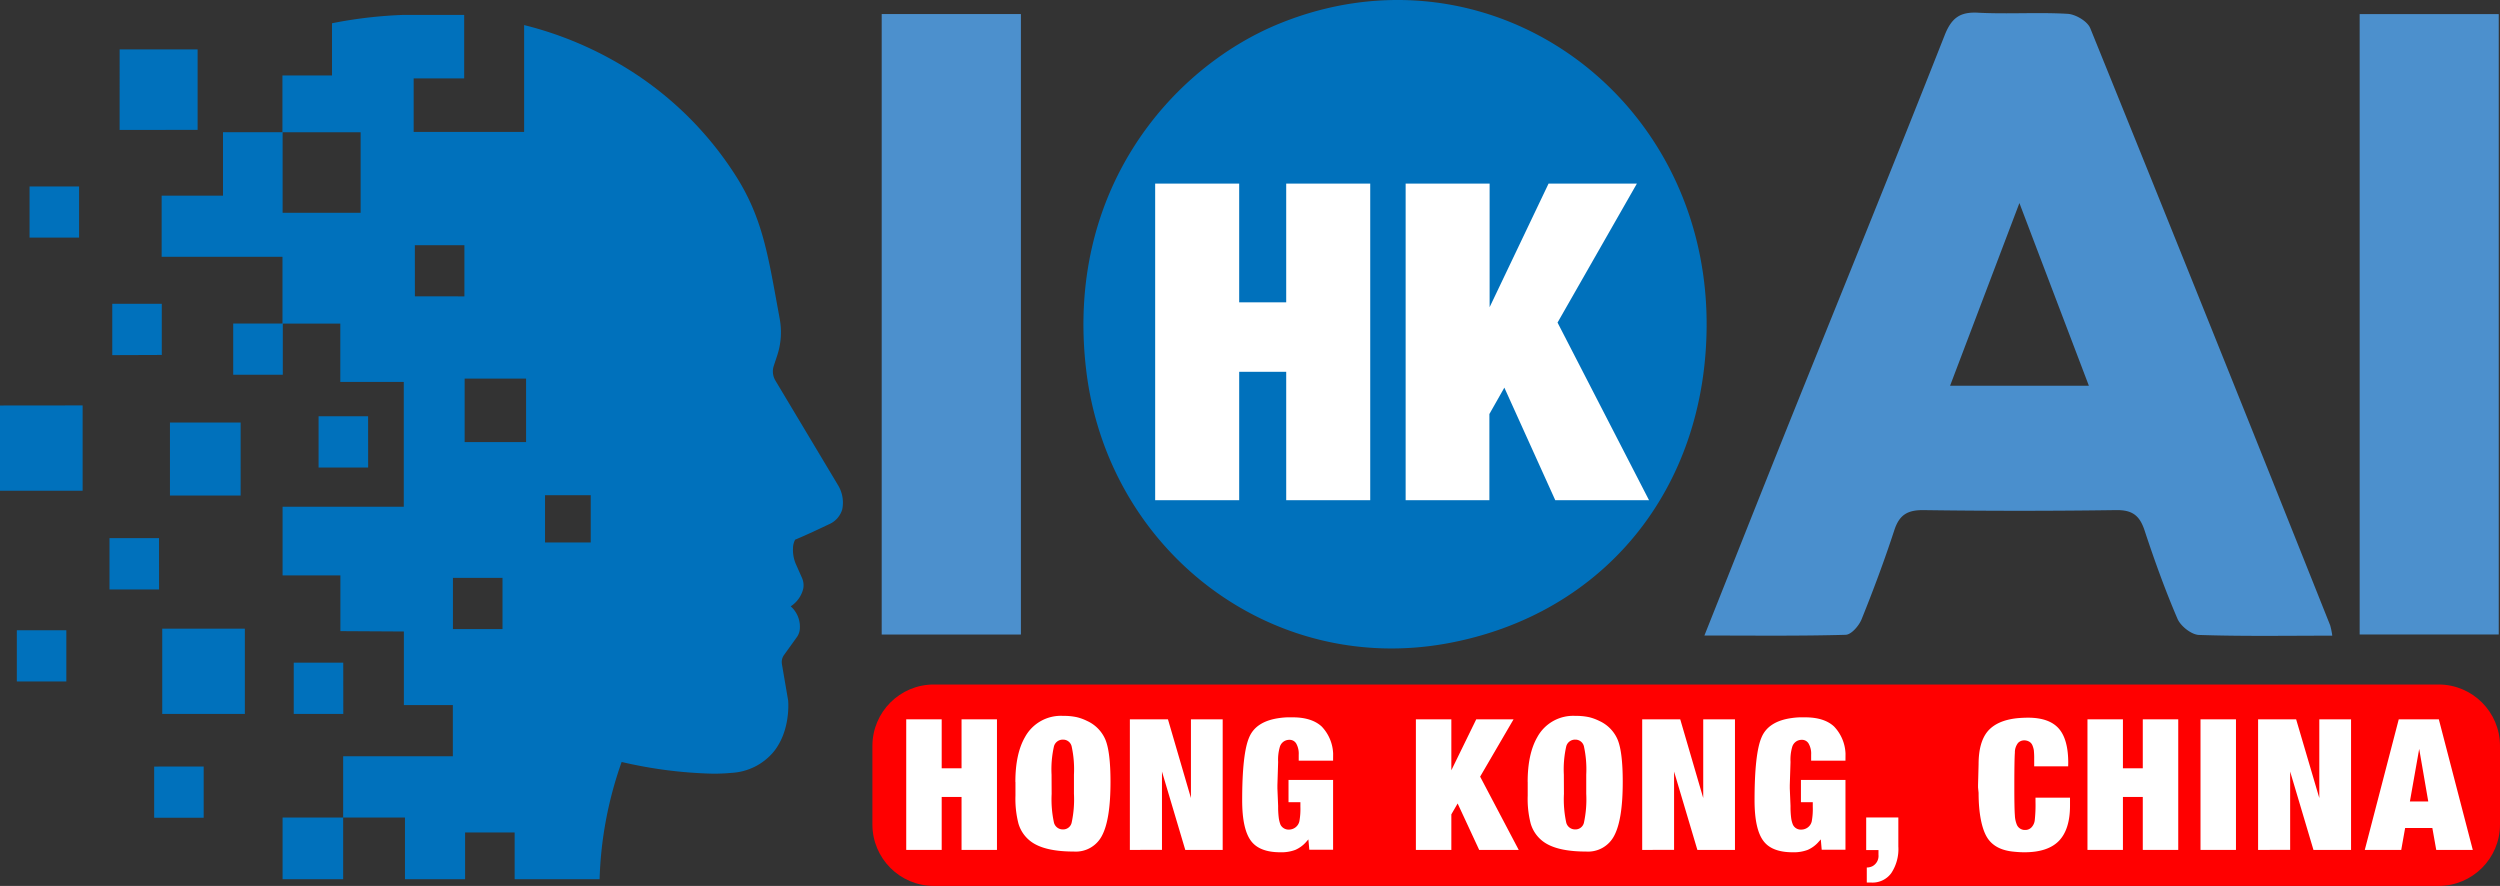 <?xml version="1.0" encoding="UTF-8"?>
<svg data-bbox="0 0.001 551.35 195.379" viewBox="0 0 551.35 195.38" xmlns="http://www.w3.org/2000/svg" data-type="color">
    <rect x="0" y="0" width="551.35" height="195.38" fill="#333333" stroke="none"/>
    <g>
        <defs>
            <clipPath id="954688f0-78ff-4a19-a58c-10dd15682850">
                <path d="M186.5 3.24V193.9H0V3.24z"/>
            </clipPath>
        </defs>
        <g>
            <path d="M376.38 71.64c-.07 36.19-22.65 63.92-57.21 70.25-39 7.14-74.93-20.54-79.63-60.34C234.87 42 258.37 15 281.93 5.3c46.07-18.95 94.54 15.2 94.45 66.34m-33.81 5a41.8 41.8 0 0 0 0-9.93c-.31-2.69-.63-5.3-1.17-7.86-3.67-17.2-15.78-27.81-31.91-28.18-17.9-.41-30.68 8.81-34.78 26.61a75.6 75.6 0 0 0-1.21 23.5c1.63 17.75 14.45 30.32 30.78 31.45 18.79 1.3 31.88-8 36.69-26.41a70 70 0 0 0 1.6-9.17Z" fill="#0071bc" data-color="1"/>
            <path d="M514.36 140.19c-10.19 0-19.8.17-29.4-.16-1.66-.06-4-1.91-4.72-3.52-2.74-6.38-5.1-12.94-7.28-19.54-1.07-3.26-2.69-4.51-6.21-4.47q-21.35.3-42.71 0c-3.44 0-5.18 1.12-6.26 4.41-2.16 6.61-4.59 13.13-7.19 19.58C410 138 408.27 140 407 140c-10.12.29-20.25.16-31.11.16 6.55-16.45 12.78-32.21 19.1-47.94C406.3 64.1 417.75 36 428.86 7.81c1.55-3.94 3.46-5.25 7.52-5 6.53.33 13.09-.14 19.61.24 1.77.1 4.38 1.64 5 3.18Q487.64 72 513.9 137.92a16.5 16.5 0 0 1 .46 2.27m-69-95.41-15.29 40.29h30.61c-5.01-13.18-9.84-25.86-15.32-40.29" fill="#4a8fcd" data-color="2"/>
            <path d="M225.15 139.94h-30.7V3.1h30.7Z" fill="#4c90cd" data-color="3"/>
            <path d="M520.4 3.11h30.67v136.82H520.4Z" fill="#4c90cd" data-color="3"/>
            <path fill="#0071bc" d="M371.87 72.37c0 35.694-28.748 64.63-64.21 64.63s-64.21-28.936-64.21-64.63 28.748-64.63 64.21-64.63 64.21 28.936 64.21 64.63" data-color="1"/>
            <path fill="#ff0000" d="M551.35 164.51v17.32c0 7.483-6.067 13.55-13.55 13.55H205.95c-7.483 0-13.55-6.067-13.55-13.55v-17.32c0-7.483 6.067-13.55 13.55-13.55H537.8c7.483 0 13.55 6.067 13.55 13.55" data-color="4"/>
            <g clip-path="url(#954688f0-78ff-4a19-a58c-10dd15682850)">
                <path d="M184.86 107.07 171 83.92a3.92 3.92 0 0 1-.35-3.24l.77-2.33a16.3 16.3 0 0 0 .53-8.08c-.26-1.45-.52-2.83-.76-4.17-1.94-10.62-3.34-18.29-8.54-26.72A75.4 75.4 0 0 0 136.43 14a79.3 79.3 0 0 0-20.84-8.47v23.56H91.23v-11.8h11.14v-14H88.94a98 98 0 0 0-15.72 1.84v11.52H62.29v12.5H49.18v14H35.65v13.48H62.3v14.72H51.43v11.3h10.94V71.36h12.68v12.87h14v27.53H62.32v15.14h12.75v12.29l14 .08v16.23h10.8v11.29H75.68v13.51H62.32V194h13.36v-13.7h13.63v13.82l13.26.07v-10.6h10.93v10.62c6.33 0 12.59 0 18.73-.11a84.4 84.4 0 0 1 4.85-26v.07a1 1 0 0 0 0-.13 98 98 0 0 0 20.2 2.59c1.39 0 2.74-.06 4-.18a13 13 0 0 0 9.36-4.68c3.75-4.67 3.2-11 3.18-11.27l-1.37-8a2.7 2.7 0 0 1 .46-2.05l2.83-3.94a3.54 3.54 0 0 0 .64-1.66 6 6 0 0 0-2-5.13 6.44 6.44 0 0 0 2.76-3.86 4 4 0 0 0-.26-2.39l-1.33-3a7.8 7.8 0 0 1-.66-3.59 4.06 4.06 0 0 1 .47-1.86c1-.41 4-1.73 7.38-3.36a5.17 5.17 0 0 0 3-3.29 7.4 7.4 0 0 0-.88-5.3M62.33 46.93V29.17h17.2v17.76Zm29.16 7.15h10.93v11.28H91.5Zm8.4 84.65v-11.29h10.93v11.29Zm2.58-41.24v-14h13.55v14Zm17.73 22.14v-10.42h10.08v10.42Zm-67.13-10.34H37.48v-16.1h15.59Zm.93 29.35v18.81H35.78v-18.81ZM18.22 89.41v18.82H0v-18.8Zm26.7 79.64v11.29H34v-11.28ZM35.08 130H24.15v-11.32h10.92ZM24.76 78.32V67h10.92v11.28ZM6.52 52.4V41.12h10.92V52.4Zm19.86-23.74V10.9h17.2v17.74ZM14.63 139v11.29H3.71V139Zm66.56-35.89H70.26v-11.3h10.92Zm-5.48 54.34H64.78v-11.3H75.7Z" fill="#0071bc" data-color="1"/>
            </g>
            <path d="M199.86 187.44v-28.8h7.82v10.8h4.38v-10.8h7.81v28.8h-7.81v-11.68h-4.38v11.68Z" fill="#ffffff" data-color="5"/>
            <path d="M223.93 172.44q0-6.19 2.12-9.88a9 9 0 0 1 8.4-4.68 13.6 13.6 0 0 1 3 .28 10.6 10.6 0 0 1 2.3.84 7.93 7.93 0 0 1 4.05 4.16q1.11 2.73 1.11 9.28 0 8.28-1.86 11.82a6.48 6.48 0 0 1-6.23 3.54q-5.73 0-8.71-1.72a7.57 7.57 0 0 1-3.51-4.48 21.8 21.8 0 0 1-.65-6.12v-3Zm8 2.64a24.4 24.4 0 0 0 .51 6.34 2 2 0 0 0 2 1.5 1.91 1.91 0 0 0 1.9-1.48 24.3 24.3 0 0 0 .51-6.36v-4.24a23.7 23.7 0 0 0-.51-6.24 1.92 1.92 0 0 0-1.9-1.48 2 2 0 0 0-2 1.48 23 23 0 0 0-.53 6.24Z" fill="#ffffff" data-color="5"/>
            <path d="M249.18 187.44v-28.8h8.4l5.07 17.36v-17.36h7v28.8h-8.25l-5.14-17.28v17.27Z" fill="#ffffff" data-color="5"/>
            <path d="M294 167.76h-7.58v-1.32a4.55 4.55 0 0 0-.54-2.44 1.69 1.69 0 0 0-1.5-.84 2.3 2.3 0 0 0-.87.16 2.18 2.18 0 0 0-1.23 1.32 10 10 0 0 0-.4 3.4l-.16 5.12v.72l.16 3.88a19 19 0 0 0 .14 2.62 6.5 6.5 0 0 0 .38 1.5 2 2 0 0 0 1.86 1.08 2.4 2.4 0 0 0 1.43-.48 2.33 2.33 0 0 0 .88-1.38 15.2 15.2 0 0 0 .22-3.18v-1h-2.62V172H294v15.4h-5.24l-.21-2.28-.49.56a6.76 6.76 0 0 1-2.41 1.76 8.7 8.7 0 0 1-3.28.52q-4.54 0-6.42-2.44-2-2.59-2-9 0-10.4 1.56-13.94c1-2.36 3.25-3.76 6.62-4.22a16 16 0 0 1 1.81-.16h1.15c2.79 0 4.92.68 6.37 2a9.14 9.14 0 0 1 2.55 6Z" fill="#ffffff" data-color="5"/>
            <path d="M312.26 187.44v-28.8h7.82v11.24l5.49-11.24h8.23l-7.37 12.64 8.51 16.16h-8.72l-4.75-10.24-1.39 2.4v7.84Z" fill="#ffffff" data-color="5"/>
            <path d="M336.91 172.44q0-6.19 2.13-9.88a9 9 0 0 1 8.39-4.68 13.8 13.8 0 0 1 3 .28 10.7 10.7 0 0 1 2.29.84 7.93 7.93 0 0 1 4.05 4.16q1.11 2.73 1.11 9.28 0 8.28-1.86 11.82a6.48 6.48 0 0 1-6.23 3.54q-5.73 0-8.71-1.72a7.57 7.57 0 0 1-3.51-4.48 21.8 21.8 0 0 1-.65-6.12v-3Zm8 2.64a24.4 24.4 0 0 0 .51 6.34 2 2 0 0 0 2 1.5 1.91 1.91 0 0 0 1.9-1.48 24.3 24.3 0 0 0 .51-6.36v-4.24a23.7 23.7 0 0 0-.51-6.24 1.92 1.92 0 0 0-1.9-1.48 2 2 0 0 0-2 1.48 23 23 0 0 0-.53 6.24Z" fill="#ffffff" data-color="5"/>
            <path d="M362.17 187.44v-28.8h8.39l5.07 17.36v-17.36h7v28.8h-8.29l-5.14-17.28v17.27Z" fill="#ffffff" data-color="5"/>
            <path d="M407 167.76h-7.57v-1.32a4.45 4.45 0 0 0-.55-2.44 1.69 1.69 0 0 0-1.5-.84 2.3 2.3 0 0 0-.87.16 2.18 2.18 0 0 0-1.23 1.32 10 10 0 0 0-.4 3.4l-.16 5.12v.72l.16 3.88a19 19 0 0 0 .14 2.62 6 6 0 0 0 .39 1.5 1.92 1.92 0 0 0 1.85 1.08 2.4 2.4 0 0 0 1.43-.48 2.3 2.3 0 0 0 .88-1.38 15.2 15.2 0 0 0 .22-3.18v-1h-2.61V172H407v15.4h-5.24l-.2-2.28-.5.56a6.76 6.76 0 0 1-2.41 1.76 8.7 8.7 0 0 1-3.28.52q-4.55 0-6.42-2.44-2-2.59-2-9 0-10.4 1.56-13.94c1-2.36 3.25-3.76 6.62-4.22a16 16 0 0 1 1.81-.16h1.15q4.2 0 6.37 2a9.14 9.14 0 0 1 2.55 6Z" fill="#ffffff" data-color="5"/>
            <path d="M411.57 187.48v-7.2h7.09v6.4a9.6 9.6 0 0 1-1.56 5.88 5.1 5.1 0 0 1-4.34 2.08h-1.06v-3.32a2.8 2.8 0 0 0 1.23-.28 2.56 2.56 0 0 0 1.35-2.51v-1.05Z" fill="#ffffff" data-color="5"/>
            <path d="M456.11 169h-7.49v-1.56a17 17 0 0 0-.08-2 5 5 0 0 0-.31-1.06 1.65 1.65 0 0 0-.72-.82 2.2 2.2 0 0 0-1.1-.28 1.85 1.85 0 0 0-1.35.57 3.36 3.36 0 0 0-.7 2.14q-.12 1.59-.12 7.63 0 4.69.12 6.18a6 6 0 0 0 .45 2.12 1.92 1.92 0 0 0 1.84 1.12 1.87 1.87 0 0 0 1.36-.56 2.72 2.72 0 0 0 .73-1.55 31 31 0 0 0 .17-4.08v-.93h7.61v1.73q0 5.25-2.44 7.79c-1.63 1.68-4.16 2.52-7.61 2.52a22 22 0 0 1-2.24-.12c-2.85-.24-4.85-1.29-6-3.16s-1.87-5.25-1.87-9.81l-.12-1.21v-.52l.12-4.6q0-4.84 2-7.25c1.36-1.6 3.51-2.57 6.46-2.89.87-.08 1.68-.12 2.45-.12 3.1 0 5.36.8 6.76 2.38s2.1 4.12 2.1 7.58Z" fill="#ffffff" data-color="5"/>
            <path d="M460.37 187.44v-28.8h7.82v10.8h4.38v-10.8h7.82v28.8h-7.82v-11.68h-4.38v11.68Z" fill="#ffffff" data-color="5"/>
            <path d="M485.3 187.44v-28.8h7.82v28.8Z" fill="#ffffff" data-color="5"/>
            <path d="M498 187.44v-28.8h8.39L511.5 176v-17.36h7v28.8h-8.29l-5.14-17.28v17.27Z" fill="#ffffff" data-color="5"/>
            <path d="m521.53 187.44 7.49-28.8h8.84l7.49 28.8h-8.06l-.86-4.84h-6l-.86 4.84Zm14-10.68-2-11.6-2.05 11.6Z" fill="#ffffff" data-color="5"/>
            <path d="M254.76 110.32V40.49h18.53v26.19h10.37V40.49h18.53v69.83h-18.53V82h-10.37v28.32Z" fill="#ffffff" data-color="5"/>
            <path d="M310 110.32V40.49h18.52v27.26l13-27.26H361l-17.5 30.65 20.18 39.18H343l-11.23-24.83-3.3 5.82v19Z" fill="#ffffff" data-color="5"/>
        </g>
    </g>
</svg>

